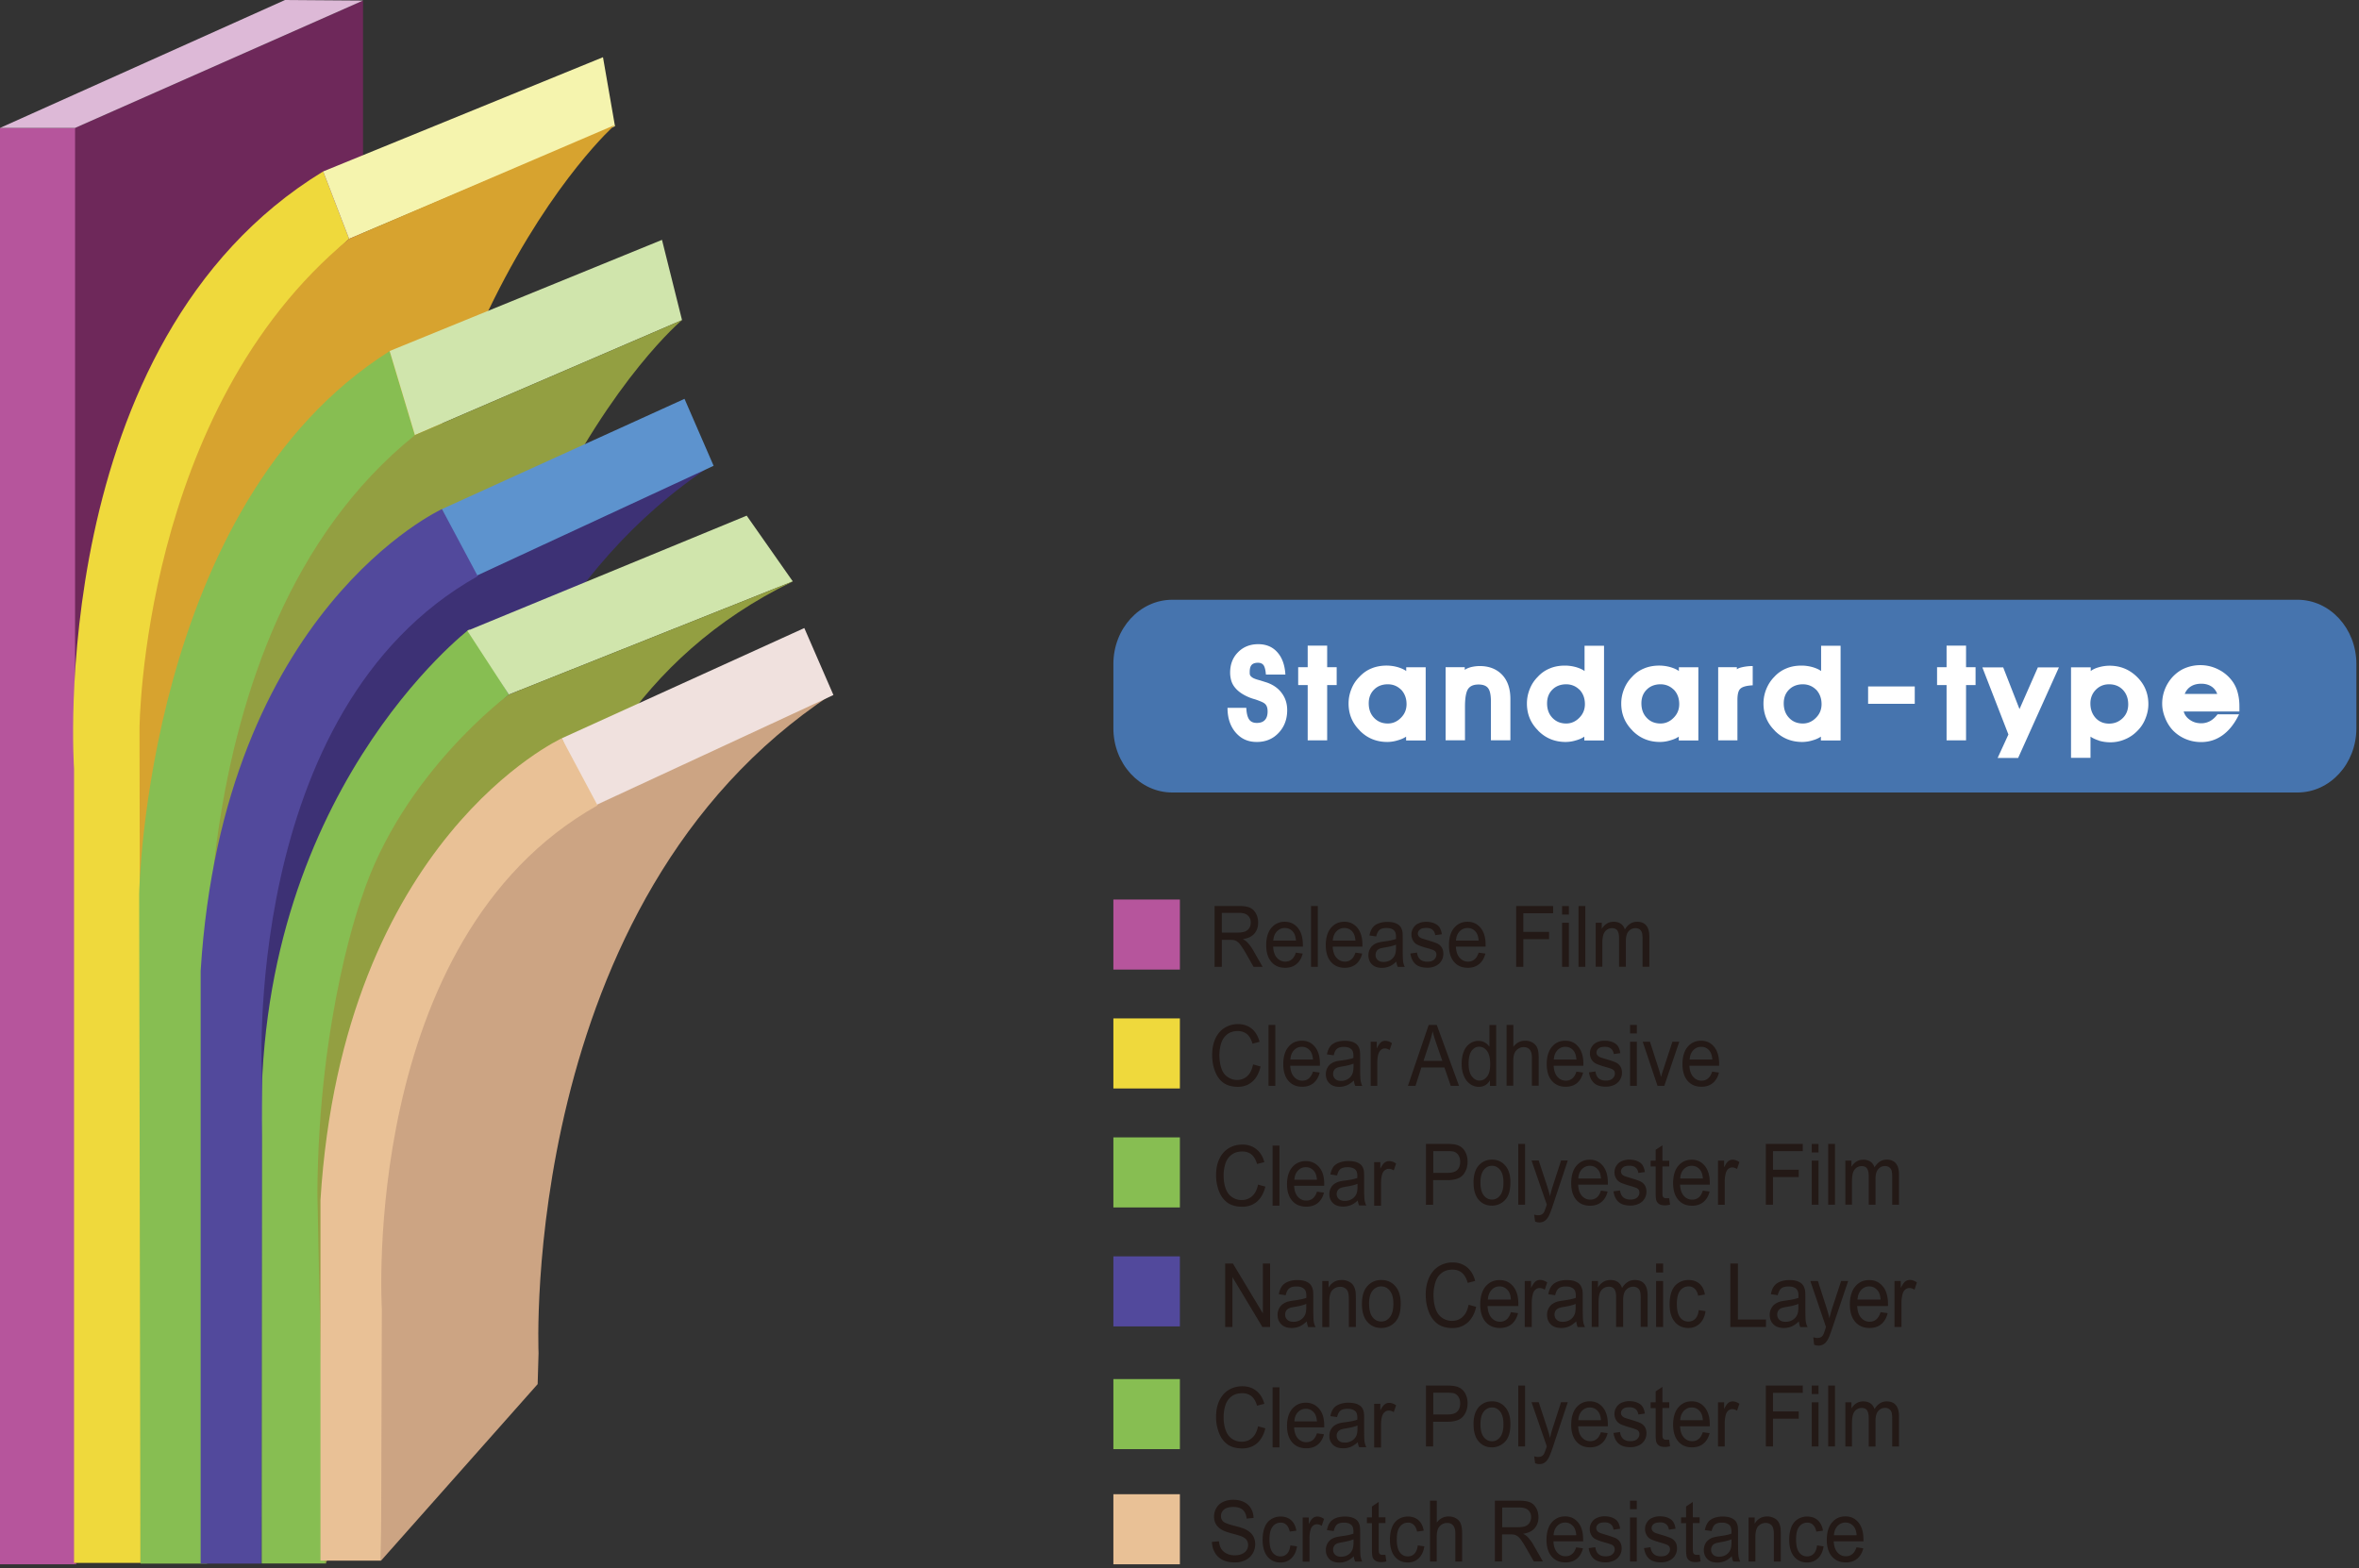 <svg xmlns="http://www.w3.org/2000/svg" width="573" height="381" fill="none"><rect width="100%" height="100%" fill="#333333" stroke="none"/><g clip-path="url(#a)"><path fill="#B6559C" d="M18.539 31.077H0v348.951h18.539z"></path><path fill="#6E285A" d="M88.182 324.204 18.236 380V31.077L88.182.137z"></path><path fill="#DDB9D7" d="M0 31.077h18.236L88.182.137 69.231 0z"></path><path fill="#EFD93C" d="M34.107 379.696H17.987V186.765S10.672 82.991 78.5 41.647L84.8 58.025s-47.64 39.94-50.665 126.51v195.134z"></path><path fill="#F5F4AE" d="M78.5 41.647 146.466 13.9l2.915 16.764-64.582 27.361z"></path><path fill="#D7A32F" d="m84.799 58.025 64.555-27.664S90.464 82.166 90.822 214.1v120.207l-56.578 45.391-.358-202.676s.44-77.376 50.913-118.996"></path><path fill="#87BE52" d="M50.252 379.863H34.134l-.33-162.625s1.513-94.525 60.842-131.933l6.133 20.424s-50.912 67.302-50.5 161.166v112.996z"></path><path fill="#D0E5AC" d="m94.646 85.277 66.15-27.004 4.868 19.489-64.885 27.939z"></path><path fill="#939F41" d="m100.779 105.701 64.885-27.94s-66.645 55.273-66.452 218.504v40.684l-48.795 42.913.578-119.932s-10.92-105.425 49.812-154.229z"></path><path fill="#3D3175" d="m63.455 379.862 37.847-35.371.22-63.943s-4.648-117.565 71.431-167.58l-57.293 26.783s-53.8 23.562-53.195 120.978l1.017 119.106z"></path><path fill="#5D93CE" d="m107.353 123.676 7.289 16.708 58.696-27.223-7.069-16.268z"></path><path fill="#87BE52" d="m123.609 168.736-9.627-15.855s-52.755 40.326-50.417 123.015v103.939h15.65v-98.764s3.08-76.689 44.394-112.335"></path><path fill="#D0E5AC" d="m113.514 153.239 67.856-27.967 11.194 15.966-68.955 27.498z"></path><path fill="#939F41" d="m192.564 141.237-68.955 27.499s-25.883 19.076-35.702 49.189c0 0-10.535 28.325-10.81 71.844l1.816 90.066 47.749-63.09.11-42.859s-10.095-95.929 65.792-132.621z"></path><path fill="#52499C" d="M48.74 379.863h14.715l.192-117.62s-5.473-89.791 52.398-122.272l-8.692-16.295s-53.14 24.333-58.614 112.197z"></path><path fill="#CCA483" d="m92.555 379.146 38.04-42.885.22-7.543s-4.868-110.022 71.211-160.037l-57.293 26.783s-53.8 23.562-53.196 120.978z"></path><path fill="#F0E1DE" d="m136.454 179.361 7.289 16.709 58.696-27.224-7.069-16.268z"></path><path fill="#E9C196" d="M77.84 379.147h14.715l.193-61.219s-5.474-89.79 52.397-122.271l-8.691-16.296s-53.14 24.334-58.614 112.197z"></path><path fill="#4674AE" d="M572.365 176.922c0 8.616-6.409 15.607-14.303 15.607h-273.32c-7.894 0-14.303-6.991-14.303-15.607v-15.608c0-8.615 6.409-15.607 14.303-15.607h273.32c7.894 0 14.303 6.992 14.303 15.607z"></path><path fill="#fff" d="M302.73 171.994c.055 1.322.303 2.258.715 2.836.385.523.991.798 1.816.798.88 0 1.512-.22 1.953-.688.467-.468.687-1.184.687-2.092s-.22-1.514-.687-1.9c-.331-.302-1.128-.633-2.338-1.046a11.5 11.5 0 0 1-2.531-.991c-.935-.495-1.678-1.073-2.228-1.706a4.9 4.9 0 0 1-1.018-1.762 7.1 7.1 0 0 1-.302-2.009c0-2.037.633-3.689 1.925-4.983 1.266-1.293 2.916-1.954 4.896-1.954 1.871 0 3.411.606 4.566 1.872 1.21 1.294 1.898 3.138 2.036 5.505h-4.731c-.083-1.073-.275-1.844-.578-2.285-.303-.385-.743-.578-1.348-.578-.687 0-1.21.166-1.54.523-.33.386-.468.936-.468 1.707 0 .303 0 .523.055.661.028.165.138.302.275.44.22.22.523.413.908.551q.372.165 1.32.412l1.651.523c1.54.551 2.75 1.404 3.603 2.588.88 1.184 1.293 2.56 1.293 4.101 0 2.202-.688 4.047-2.063 5.506-1.376 1.486-3.163 2.229-5.309 2.229-2.145 0-3.768-.743-5.088-2.229-1.348-1.542-2.036-3.551-2.036-6.056h4.539zM317.638 166.434h-2.31v-4.35h2.31v-5.23h4.731v5.23h2.31v4.35h-2.31v13.432h-4.731zM330.291 177.472c-1.816-1.789-2.723-3.992-2.723-6.551 0-1.212.22-2.368.687-3.524a8.5 8.5 0 0 1 1.926-2.945c.88-.936 1.842-1.624 2.943-2.065 1.127-.468 2.365-.688 3.685-.688.935 0 1.843.138 2.723.386.825.247 1.513.55 2.036.935v-.908h4.731v17.782h-4.759v-.936c-.522.358-1.183.661-1.98.881a8.6 8.6 0 0 1-2.558.413c-2.668 0-4.896-.908-6.711-2.753zm10.011-9.937c-.88-.854-1.925-1.294-3.218-1.294s-2.448.413-3.3 1.266c-.88.854-1.321 1.982-1.321 3.358q0 2.189 1.321 3.551c.88.909 1.98 1.349 3.328 1.349 1.21 0 2.283-.468 3.19-1.404.908-.908 1.348-2.009 1.348-3.303 0-1.431-.467-2.615-1.348-3.551zM351.139 179.867v-17.782h4.649v.66c.302-.247.798-.467 1.458-.66a9.4 9.4 0 0 1 2.173-.275c2.282 0 4.098.715 5.446 2.119 1.347 1.431 2.007 3.386 2.007 5.891v10.019h-4.73v-9.414c0-1.569-.22-2.642-.688-3.248-.44-.578-1.21-.881-2.311-.881-1.265 0-2.117.386-2.612 1.184-.441.771-.688 2.147-.688 4.156v8.203h-4.731zM373.611 177.472c-1.815-1.789-2.723-3.991-2.723-6.551 0-1.211.22-2.367.688-3.523a8.5 8.5 0 0 1 1.925-2.945 8 8 0 0 1 2.943-2.065c1.101-.468 2.338-.688 3.686-.688.935 0 1.843.138 2.723.385.825.248 1.513.551 2.035.936v-6.138h4.731v23.012h-4.786v-.936c-.522.358-1.155.661-1.952.881a8.6 8.6 0 0 1-2.558.413c-2.668 0-4.896-.909-6.712-2.753zm10.012-9.937c-.88-.853-1.953-1.293-3.218-1.293s-2.448.413-3.301 1.266c-.88.853-1.32 1.982-1.32 3.358q0 2.189 1.32 3.551c.881.908 1.981 1.349 3.329 1.349 1.21 0 2.283-.468 3.19-1.404.908-.908 1.348-2.009 1.348-3.303 0-1.432-.44-2.615-1.348-3.551zM396.523 177.472c-1.815-1.789-2.723-3.992-2.723-6.551 0-1.212.22-2.368.688-3.524a8.6 8.6 0 0 1 1.925-2.945 8 8 0 0 1 2.943-2.065c1.128-.468 2.366-.688 3.686-.688.935 0 1.843.138 2.723.386.825.247 1.513.55 2.035.935v-.908h4.731v17.782h-4.758v-.936c-.523.358-1.183.661-1.981.881a8.6 8.6 0 0 1-2.557.413c-2.669 0-4.896-.908-6.712-2.753zm10.012-9.937c-.88-.854-1.953-1.294-3.218-1.294s-2.448.413-3.301 1.266c-.88.854-1.32 1.982-1.32 3.358q0 2.189 1.32 3.551c.853.909 1.981 1.349 3.329 1.349 1.21 0 2.282-.468 3.19-1.404.908-.908 1.348-2.009 1.348-3.303 0-1.431-.44-2.615-1.348-3.551zM417.345 179.867v-17.782h4.538v.523c.248-.22.688-.386 1.32-.523a11.7 11.7 0 0 1 2.531-.275v4.679c-1.54.083-2.558.358-3.053.881-.44.44-.66 1.349-.66 2.67v9.827h-4.731zM431.07 177.472c-1.815-1.789-2.723-3.991-2.723-6.551 0-1.211.22-2.367.688-3.523.467-1.129 1.1-2.12 1.925-2.945a8 8 0 0 1 2.943-2.065c1.1-.468 2.338-.688 3.686-.688.935 0 1.843.138 2.723.385.825.248 1.513.551 2.035.936v-6.138h4.731v23.012h-4.786v-.936c-.523.358-1.155.661-1.953.881a8.6 8.6 0 0 1-2.558.413c-2.668 0-4.896-.909-6.711-2.753zm10.039-9.937c-.88-.853-1.952-1.293-3.218-1.293-1.265 0-2.448.413-3.3 1.266-.881.853-1.321 1.982-1.321 3.358q0 2.189 1.321 3.551c.852.908 1.98 1.349 3.328 1.349 1.21 0 2.283-.468 3.19-1.404.908-.908 1.348-2.009 1.348-3.303 0-1.432-.467-2.615-1.348-3.551zM465.094 170.976h-11.332v-4.211h11.332zM472.823 166.434h-2.311v-4.35h2.311v-5.23h4.731v5.23h2.31v4.35h-2.31v13.432h-4.731zM486.576 162.14l3.96 10.129 4.456-10.129h5.116l-9.902 21.993h-4.978l2.613-5.698-6.326-16.295h5.088zM509.79 179.895c-.798-.248-1.485-.578-2.008-.936v5.147h-4.731v-21.993h4.786v.908c.495-.385 1.128-.688 1.926-.908a9.6 9.6 0 0 1 2.64-.385q3.92 0 6.684 2.725c1.843 1.816 2.75 4.018 2.75 6.633 0 1.184-.247 2.34-.715 3.496a8.55 8.55 0 0 1-1.925 2.946c-.88.908-1.87 1.596-2.998 2.064a8.9 8.9 0 0 1-3.631.743c-.935 0-1.87-.137-2.778-.413zm-.743-5.45c.853.908 1.953 1.348 3.246 1.348q1.94 0 3.301-1.321c.907-.881 1.347-2.009 1.347-3.358 0-1.486-.467-2.67-1.347-3.578-.88-.881-1.981-1.294-3.301-1.294q-1.898 0-3.218 1.321c-.88.908-1.32 2.01-1.32 3.331 0 1.431.44 2.615 1.292 3.551M530.419 172.848c.248.853.743 1.514 1.513 2.037.77.551 1.678.826 2.75.826.798 0 1.513-.193 2.173-.551.633-.358 1.238-.908 1.788-1.624h5.226c-1.073 2.23-2.393 3.909-3.988 5.065-1.568 1.129-3.301 1.679-5.226 1.679a9.7 9.7 0 0 1-3.768-.743 9.3 9.3 0 0 1-3.026-2.037c-.825-.853-1.485-1.899-1.953-3.083-.467-1.156-.715-2.312-.715-3.468 0-1.211.22-2.367.66-3.496a9.6 9.6 0 0 1 1.87-3c.881-.936 1.898-1.68 3.054-2.147a9.8 9.8 0 0 1 3.685-.716c1.541 0 3.053.358 4.484 1.101a9.3 9.3 0 0 1 3.465 3.055 8.2 8.2 0 0 1 1.156 2.643c.247.936.385 2.009.385 3.193v1.266h-13.561zm1.733-6.083q-.99.619-1.485 1.817h7.894c-.303-.826-.798-1.432-1.458-1.845s-1.458-.633-2.393-.633q-1.527 0-2.558.661"></path><path fill="#B6559C" d="M270.439 218.529h16.155v17.02h-16.155z"></path><path fill="#EFD93C" d="M270.439 247.413h16.155v17.02h-16.155z"></path><path fill="#87BE52" d="M270.439 276.317h16.155v17.02h-16.155z"></path><path fill="#52499C" d="M270.439 305.221h16.155v17.019h-16.155z"></path><path fill="#231916" d="M295.021 234.886v-14.783h5.871c1.174 0 2.083.132 2.689.398.606.265 1.099.739 1.478 1.402a4.7 4.7 0 0 1 .549 2.237c0 1.042-.303 1.933-.909 2.653s-1.553 1.175-2.822 1.365c.473.246.833.492 1.06.739a9.8 9.8 0 0 1 1.459 1.971l2.291 4.018h-2.197l-1.742-3.071a26 26 0 0 0-1.269-2.027c-.322-.474-.625-.797-.89-.986a2.6 2.6 0 0 0-.795-.398 5.6 5.6 0 0 0-.985-.076h-2.027v6.558zm1.761-8.321h3.769c.796 0 1.44-.094 1.875-.265a2.15 2.15 0 0 0 1.042-.872q.34-.597.341-1.307c0-.683-.228-1.251-.682-1.687s-1.174-.664-2.159-.664h-4.186v4.814zM314.774 231.436l1.648.227c-.265 1.1-.777 1.934-1.496 2.54-.72.607-1.648.91-2.765.91-1.421 0-2.538-.474-3.353-1.441-.833-.966-1.25-2.312-1.25-4.055 0-1.744.417-3.203 1.25-4.189.834-.986 1.932-1.497 3.258-1.497s2.348.492 3.163 1.459c.814.986 1.231 2.35 1.231 4.113v.474h-7.216c.057 1.175.36 2.084.909 2.691.549.625 1.231.948 2.045.948.606 0 1.118-.171 1.553-.531.436-.341.777-.91 1.023-1.668zm-5.492-2.919h5.511c-.076-.909-.284-1.573-.625-2.028-.53-.701-1.231-1.042-2.083-1.042-.758 0-1.402.284-1.932.834-.53.568-.814 1.308-.871 2.255zM318.448 234.886v-14.783h1.648v14.783zM329.224 231.436l1.648.227c-.265 1.1-.758 1.934-1.477 2.54s-1.648.91-2.765.91c-1.421 0-2.519-.474-3.353-1.441-.833-.966-1.25-2.312-1.25-4.055 0-1.744.417-3.203 1.25-4.189.834-.986 1.932-1.497 3.258-1.497s2.348.492 3.163 1.459c.814.986 1.231 2.35 1.231 4.113v.474h-7.216c.057 1.175.36 2.084.909 2.691.549.625 1.231.948 2.045.948.606 0 1.118-.171 1.553-.531.436-.341.777-.91 1.023-1.668zm-5.492-2.919h5.511c-.076-.909-.284-1.573-.625-2.028-.53-.701-1.231-1.042-2.083-1.042-.758 0-1.402.284-1.932.834-.53.568-.814 1.308-.871 2.255zM339.224 233.559c-.587.569-1.175.986-1.743 1.213a4.8 4.8 0 0 1-1.799.36q-1.59 0-2.443-.853c-.568-.568-.852-1.308-.852-2.198 0-.512.113-1.005.322-1.441.208-.436.492-.777.833-1.042a3.6 3.6 0 0 1 1.174-.588c.322-.095.815-.189 1.459-.284 1.325-.171 2.291-.379 2.916-.626v-.473c0-.739-.151-1.27-.473-1.573-.417-.417-1.023-.607-1.837-.607-.758 0-1.326.152-1.686.455s-.625.834-.814 1.592l-1.648-.227c.152-.759.379-1.365.72-1.839s.814-.834 1.439-1.08 1.364-.379 2.197-.379 1.496.113 2.007.322q.768.313 1.137.796c.227.322.416.739.511 1.232.057.303.076.872.076 1.668v2.426c0 1.687.038 2.767.095 3.203.075.455.208.872.397 1.289h-1.685c-.19-.379-.303-.815-.36-1.327zm-.133-4.075q-.88.398-2.67.682c-.682.114-1.155.228-1.421.36a1.5 1.5 0 0 0-.644.588c-.151.265-.227.55-.227.872 0 .493.152.891.493 1.213.322.322.795.493 1.439.493s1.193-.152 1.685-.455c.493-.303.853-.72 1.08-1.27.17-.417.265-1.024.265-1.82zM342.595 231.644l1.591-.227c.094.72.34 1.27.757 1.649s1.004.568 1.742.568c.739 0 1.307-.17 1.667-.512s.549-.739.549-1.194c0-.417-.151-.739-.473-.966-.227-.152-.796-.36-1.686-.607-1.212-.322-2.026-.625-2.5-.872a2.36 2.36 0 0 1-1.041-1.023 2.86 2.86 0 0 1-.36-1.44c0-.474.095-.91.303-1.327.208-.398.473-.739.795-1.005.266-.208.606-.379 1.042-.53s.909-.209 1.42-.209c.758 0 1.421.114 1.989.36.568.247 1.004.569 1.269.986s.454.966.568 1.668l-1.61.227c-.076-.549-.284-.985-.644-1.289-.341-.303-.852-.473-1.477-.473-.757 0-1.307.132-1.61.417-.322.265-.492.587-.492.966 0 .228.076.455.208.626.133.189.341.36.625.473.152.076.644.228 1.458.474 1.156.341 1.97.626 2.425.834a2.5 2.5 0 0 1 1.079.948c.265.417.398.928.398 1.554 0 .625-.152 1.175-.474 1.706s-.776.947-1.382 1.232c-.606.303-1.269.436-2.027.436-1.25 0-2.215-.285-2.878-.872-.663-.588-1.08-1.46-1.25-2.597zM359.147 231.436l1.648.227c-.265 1.1-.777 1.934-1.496 2.54-.72.607-1.648.91-2.765.91-1.421 0-2.538-.474-3.353-1.441-.833-.966-1.231-2.312-1.231-4.055 0-1.744.417-3.203 1.25-4.189.834-.986 1.932-1.497 3.258-1.497s2.348.492 3.163 1.459c.814.986 1.231 2.35 1.231 4.113v.474h-7.216c.057 1.175.36 2.084.909 2.691.549.625 1.231.948 2.045.948.606 0 1.118-.171 1.553-.531.436-.341.777-.91 1.023-1.668zm-5.492-2.919h5.511c-.076-.909-.284-1.573-.625-2.028-.53-.701-1.231-1.042-2.083-1.042-.758 0-1.402.284-1.932.834-.53.568-.814 1.308-.871 2.255zM368.275 234.886v-14.783h8.977v1.762h-7.234v4.53h6.249v1.763h-6.249v6.728h-1.762zM379.43 222.187v-2.066h1.648v2.066zm0 12.698v-10.708h1.648v10.708zM383.426 234.886v-14.783h1.648v14.783zM387.593 234.885v-10.708h1.477v1.497c.303-.53.701-.947 1.193-1.27.492-.322 1.061-.473 1.704-.473.701 0 1.288.17 1.743.492.454.323.776.778.966 1.384.757-1.251 1.761-1.876 2.973-1.876.947 0 1.686.284 2.197.871.511.588.776 1.498.776 2.711v7.354h-1.647v-6.748c0-.72-.057-1.251-.152-1.573a1.67 1.67 0 0 0-.568-.777c-.265-.189-.606-.284-.985-.284-.682 0-1.231.246-1.685.758-.436.493-.663 1.289-.663 2.407v6.217h-1.648v-6.956c0-.796-.132-1.422-.397-1.82-.266-.398-.701-.606-1.307-.606-.455 0-.89.132-1.269.398-.379.265-.663.663-.833 1.175-.171.512-.266 1.27-.266 2.236v5.554h-1.647zM304.396 258.596l1.799.492c-.379 1.611-1.042 2.824-1.989 3.677-.966.834-2.14 1.27-3.522 1.27-1.383 0-2.595-.322-3.504-.967-.89-.644-1.572-1.573-2.045-2.805-.474-1.232-.701-2.539-.701-3.961 0-1.535.265-2.881.795-4.018.531-1.137 1.288-2.009 2.254-2.596a6.15 6.15 0 0 1 3.22-.891c1.325 0 2.443.379 3.352 1.118.909.758 1.534 1.82 1.894 3.184l-1.724.455c-.303-1.08-.757-1.857-1.344-2.331s-1.326-.739-2.235-.739c-1.023 0-1.875.265-2.576.815-.682.549-1.174 1.27-1.458 2.179a9.5 9.5 0 0 0-.417 2.824c0 1.251.171 2.35.493 3.279s.833 1.63 1.534 2.085 1.439.701 2.253.701c.985 0 1.819-.322 2.5-.947.682-.626 1.137-1.555 1.383-2.805zM308.127 263.788v-14.783h1.647v14.783zM318.903 260.339l1.647.228c-.265 1.099-.776 1.933-1.477 2.539-.72.607-1.648.91-2.765.91-1.401 0-2.519-.474-3.352-1.44-.833-.967-1.25-2.312-1.25-4.056s.417-3.203 1.25-4.189c.833-1.004 1.913-1.497 3.257-1.497s2.349.474 3.163 1.459c.814.967 1.231 2.351 1.231 4.113v.493h-7.216c.057 1.175.36 2.066.91 2.691.549.626 1.231.948 2.045.948.606 0 1.117-.171 1.553-.531.416-.36.776-.91 1.023-1.668zm-5.493-2.937h5.512q-.115-1.365-.625-2.047c-.531-.702-1.231-1.043-2.065-1.043-.776 0-1.42.285-1.931.834-.531.569-.815 1.308-.872 2.256zM328.883 262.462c-.587.568-1.174.966-1.742 1.213a4.8 4.8 0 0 1-1.799.36c-1.061 0-1.875-.285-2.443-.872-.569-.569-.853-1.308-.853-2.199 0-.53.114-1.004.322-1.44s.493-.777.834-1.042a3.6 3.6 0 0 1 1.174-.588c.322-.095.795-.19 1.458-.265 1.326-.171 2.292-.379 2.917-.626v-.474c0-.739-.152-1.269-.455-1.573-.417-.417-1.023-.625-1.837-.625-.776 0-1.326.151-1.704.455q-.54.455-.796 1.592l-1.647-.228c.151-.758.397-1.364.719-1.838.341-.474.815-.815 1.44-1.08.624-.247 1.363-.379 2.177-.379s1.497.113 2.008.322c.511.208.89.474 1.136.815.246.322.417.739.512 1.232.056.303.075.871.075 1.668v2.425c0 1.687.038 2.768.114 3.204.076.454.208.871.398 1.288h-1.686c-.189-.379-.303-.834-.36-1.326zm-.113-4.075q-.882.398-2.671.682c-.663.114-1.155.228-1.42.36a1.5 1.5 0 0 0-.644.588 1.7 1.7 0 0 0-.227.872c0 .492.17.89.492 1.213.322.322.814.492 1.439.492s1.194-.151 1.686-.473a2.64 2.64 0 0 0 1.079-1.27c.171-.417.266-1.024.266-1.82v-.663zM332.936 263.788V253.08h1.477v1.63c.379-.758.72-1.251 1.023-1.497s.663-.36 1.023-.36q.823 0 1.647.568l-.568 1.668c-.398-.246-.776-.379-1.174-.379-.341 0-.663.114-.947.36s-.473.569-.606.986c-.189.644-.265 1.345-.265 2.122v5.61h-1.648zM341.989 263.788l5.037-14.783h1.97l5.397 14.783h-2.007l-1.534-4.454h-5.606l-1.42 4.454h-1.856zm3.787-6.065h4.565l-1.421-4.094c-.416-1.25-.738-2.274-.947-3.089a21 21 0 0 1-.757 2.824zM361.912 263.789v-1.346c-.625 1.061-1.515 1.592-2.708 1.592a3.53 3.53 0 0 1-2.14-.701c-.644-.474-1.137-1.118-1.496-1.971-.36-.834-.531-1.801-.531-2.9s.152-2.047.474-2.9c.322-.872.814-1.535 1.458-1.99a3.55 3.55 0 0 1 2.159-.701c.587 0 1.099.133 1.553.398.455.265.833.625 1.098 1.042v-5.288h1.648v14.784h-1.515zm-5.189-5.364c0 1.365.265 2.407.795 3.07.531.683 1.137 1.024 1.856 1.024s1.326-.322 1.837-.986c.512-.644.758-1.649.758-2.975 0-1.479-.265-2.54-.777-3.241-.511-.683-1.136-1.024-1.893-1.024s-1.345.323-1.838.986q-.738.995-.738 3.127zM365.946 263.788v-14.783h1.648v5.307c.757-.986 1.704-1.479 2.859-1.479.701 0 1.326.152 1.837.474.531.322.89.739 1.118 1.289q.34.825.341 2.388v6.785h-1.648v-6.785c0-.91-.17-1.573-.53-1.99s-.853-.606-1.478-.606c-.473 0-.927.132-1.344.416q-.625.427-.909 1.138c-.19.473-.265 1.137-.265 1.971v5.856h-1.648zM382.896 260.339l1.648.228c-.266 1.099-.777 1.933-1.478 2.539-.719.607-1.647.91-2.765.91-1.401 0-2.518-.474-3.352-1.44-.833-.967-1.25-2.312-1.25-4.056s.417-3.203 1.25-4.189c.834-1.004 1.913-1.497 3.258-1.497s2.348.474 3.162 1.459c.815.967 1.231 2.351 1.231 4.113v.493h-7.215c.057 1.175.36 2.066.909 2.691.549.626 1.231.948 2.045.948.606 0 1.118-.171 1.553-.531.436-.36.777-.91 1.023-1.668zm-5.492-2.937h5.511q-.114-1.365-.625-2.047c-.53-.702-1.231-1.043-2.064-1.043-.777 0-1.421.285-1.932.834-.53.569-.814 1.308-.871 2.256zM385.926 260.529l1.61-.228c.095.721.341 1.27.757 1.649.417.379 1.004.569 1.743.569.738 0 1.307-.171 1.666-.512.36-.341.55-.739.55-1.194 0-.417-.152-.739-.474-.966-.227-.152-.795-.361-1.685-.607-1.194-.341-2.046-.625-2.5-.872a2.57 2.57 0 0 1-1.042-1.023 3.1 3.1 0 0 1-.36-1.441c0-.473.095-.928.303-1.326.19-.398.474-.74.796-1.005.246-.208.606-.379 1.041-.531.436-.151.909-.208 1.421-.208.757 0 1.42.114 1.988.36s1.004.569 1.269.986.455.966.568 1.667l-1.591.228c-.075-.55-.284-.986-.643-1.289s-.853-.474-1.478-.474c-.757 0-1.287.133-1.609.417-.322.285-.474.607-.474.967 0 .227.057.455.208.625.133.19.341.36.625.493.152.076.644.228 1.459.474 1.155.341 1.969.625 2.424.834a2.6 2.6 0 0 1 1.079.948c.265.416.398.928.398 1.554a3.2 3.2 0 0 1-.492 1.705 3.13 3.13 0 0 1-1.383 1.232c-.587.285-1.269.436-2.026.436-1.25 0-2.216-.284-2.86-.872-.663-.587-1.08-1.459-1.25-2.596zM395.945 251.071v-2.066h1.647v2.066zm0 12.717V253.08h1.647v10.708zM402.611 263.789l-3.598-10.709h1.761l2.064 6.406c.227.701.436 1.403.625 2.161.152-.569.36-1.251.625-2.028l2.14-6.539h1.667l-3.636 10.709h-1.648M415.887 260.339l1.648.228c-.266 1.099-.758 1.933-1.497 2.539-.719.607-1.647.91-2.765.91-1.401 0-2.518-.474-3.352-1.44-.833-.967-1.25-2.312-1.25-4.056s.417-3.203 1.25-4.189c.834-1.004 1.932-1.497 3.258-1.497 1.325 0 2.348.474 3.162 1.459.815.967 1.231 2.351 1.231 4.113v.493h-7.215c.057 1.175.36 2.066.909 2.691.549.626 1.231.948 2.045.948.606 0 1.118-.171 1.553-.531.436-.36.777-.91 1.023-1.668m-5.473-2.937h5.511q-.114-1.365-.625-2.047c-.531-.702-1.231-1.043-2.083-1.043-.758 0-1.402.285-1.932.834-.53.569-.815 1.308-.871 2.256M346.364 292.673V277.89h4.999c.89 0 1.553.057 2.027.151.644.114 1.193.36 1.628.702.436.341.796.815 1.061 1.44.265.606.398 1.289.398 2.009 0 1.27-.36 2.331-1.08 3.203-.719.872-2.007 1.308-3.882 1.308h-3.409v5.989h-1.761zm1.742-7.733h3.428c1.136 0 1.95-.227 2.424-.701.473-.474.72-1.137.72-1.99 0-.607-.133-1.156-.417-1.592s-.644-.72-1.099-.872c-.303-.095-.833-.133-1.628-.133h-3.39v5.269zM357.916 287.309c0-1.971.492-3.45 1.477-4.397.834-.796 1.818-1.194 3.011-1.194 1.307 0 2.387.474 3.22 1.44.833.967 1.25 2.294 1.25 3.999 0 1.384-.189 2.464-.549 3.241a4.13 4.13 0 0 1-1.61 1.839 4.3 4.3 0 0 1-2.311.663c-1.344 0-2.424-.474-3.238-1.44-.833-.948-1.231-2.351-1.231-4.151zm1.686 0c0 1.365.265 2.407.795 3.089.53.683 1.193 1.024 2.007 1.024s1.459-.341 1.989-1.024c.53-.682.795-1.724.795-3.146q0-1.99-.795-3.013-.795-1.024-1.989-1.024c-.795 0-1.477.341-2.007 1.024q-.795 1.023-.795 3.07M368.787 292.673V277.89h1.647v14.783zM372.878 296.786l-.228-1.706c.36.114.682.152.947.152.379 0 .682-.076.909-.209a1.43 1.43 0 0 0 .549-.568c.095-.19.266-.626.512-1.346.038-.095.094-.246.151-.455l-3.712-10.727h1.743l2.045 6.197c.265.796.492 1.611.701 2.483.189-.815.397-1.63.663-2.426l2.026-6.254h1.629l-3.617 10.898c-.398 1.175-.701 1.971-.928 2.426-.285.606-.625 1.023-1.004 1.307s-.834.417-1.364.417c-.322 0-.663-.075-1.06-.227zM388.843 289.243l1.647.227c-.265 1.099-.757 1.933-1.496 2.54-.72.606-1.648.91-2.765.91-1.42 0-2.538-.474-3.352-1.441-.833-.966-1.231-2.312-1.231-4.056 0-1.743.417-3.203 1.25-4.188.833-.986 1.932-1.498 3.257-1.498s2.349.493 3.163 1.46c.814.985 1.231 2.35 1.231 4.112v.493h-7.215c.056 1.175.359 2.085.909 2.711.549.625 1.231.928 2.045.928.606 0 1.117-.17 1.553-.512s.776-.909 1.023-1.667zm-5.474-2.938h5.511c-.075-.91-.284-1.592-.624-2.028-.531-.701-1.231-1.061-2.084-1.061-.757 0-1.401.284-1.931.834-.531.568-.815 1.307-.872 2.255M391.892 289.432l1.61-.228c.094.72.34 1.27.757 1.649s1.004.569 1.742.569c.739 0 1.307-.171 1.667-.512s.549-.739.549-1.194c0-.417-.151-.739-.473-.967-.228-.17-.796-.36-1.686-.625-1.212-.341-2.045-.626-2.5-.872-.454-.246-.814-.587-1.041-1.023a2.8 2.8 0 0 1-.36-1.422c0-.474.095-.91.303-1.327a3.2 3.2 0 0 1 .795-1.004c.265-.209.606-.379 1.042-.531a4.3 4.3 0 0 1 1.42-.227c.758 0 1.421.113 1.989.36.568.246 1.004.568 1.269.985s.454.967.568 1.668l-1.591.228c-.076-.55-.284-.986-.644-1.289s-.852-.474-1.477-.474c-.758 0-1.307.133-1.61.417-.322.265-.492.607-.492.967 0 .246.076.455.208.644.133.19.341.36.625.474.171.076.644.227 1.458.474 1.156.341 1.97.625 2.424.834.455.227.815.53 1.08.947s.398.929.398 1.554c0 .626-.152 1.176-.474 1.706a3.13 3.13 0 0 1-1.382 1.232 4.7 4.7 0 0 1-2.027.436c-1.25 0-2.216-.284-2.878-.872-.663-.587-1.08-1.459-1.25-2.596zM405.433 291.043l.227 1.611a5.2 5.2 0 0 1-1.231.171c-.606 0-1.061-.095-1.401-.303a1.77 1.77 0 0 1-.682-.815c-.133-.342-.19-1.062-.19-2.142v-6.179h-1.212v-1.402h1.212v-2.654l1.648-1.08v3.734h1.648v1.402h-1.648v6.236c0 .512.019.853.076.985a.75.75 0 0 0 .284.36c.132.095.322.133.549.133h.72zM413.614 289.243l1.648.227c-.265 1.099-.777 1.933-1.496 2.54-.72.606-1.648.91-2.765.91-1.402 0-2.538-.474-3.352-1.441-.834-.966-1.25-2.312-1.25-4.056 0-1.743.416-3.203 1.25-4.188.833-.986 1.912-1.498 3.257-1.498s2.348.493 3.163 1.46c.814.985 1.231 2.35 1.231 4.112v.493h-7.216c.057 1.175.36 2.085.909 2.711s1.231.928 2.046.928c.606 0 1.117-.17 1.553-.512s.776-.909 1.022-1.667zm-5.492-2.938h5.511c-.076-.91-.284-1.592-.625-2.028-.53-.701-1.231-1.061-2.083-1.061-.758 0-1.401.284-1.932.834-.53.568-.814 1.307-.871 2.255M417.307 292.673v-10.708h1.477v1.63c.379-.758.72-1.27 1.023-1.498a1.66 1.66 0 0 1 1.042-.36c.549 0 1.098.19 1.647.588l-.568 1.668c-.397-.247-.795-.379-1.174-.379-.341 0-.663.113-.947.36-.284.246-.473.568-.606.985a8.3 8.3 0 0 0-.265 2.123v5.61h-1.648zM428.917 292.673V277.89h8.976v1.762h-7.234v4.53h6.25v1.763h-6.25v6.728h-1.761zM441.719 279.974v-2.066h-1.648v2.066zm0 12.699v-10.709h-1.648v10.709zM444.067 292.673V277.89h1.648v14.783zM448.234 292.673v-10.709h1.477v1.497c.303-.511.701-.947 1.193-1.25.493-.323 1.061-.474 1.705-.474.7 0 1.288.17 1.742.493q.683.483.966 1.364c.757-1.251 1.761-1.876 2.973-1.876.947 0 1.686.303 2.197.891.511.587.777 1.497.777 2.71v7.354h-1.648v-6.748c0-.72-.057-1.251-.152-1.573a1.6 1.6 0 0 0-.587-.777 1.68 1.68 0 0 0-.966-.303c-.681 0-1.249.246-1.685.758-.455.512-.663 1.308-.663 2.407v6.236h-1.648v-6.956q0-1.194-.397-1.82c-.265-.398-.701-.606-1.307-.606-.455 0-.89.133-1.269.398s-.663.663-.833 1.175c-.171.512-.265 1.27-.265 2.236v5.554h-1.648z"></path><path fill="#E9C196" d="M270.439 363.008h16.155v17.02h-16.155z"></path><path fill="#231916" d="m294.396 374.588 1.686-.151c.075.739.265 1.345.549 1.819s.72.853 1.307 1.156 1.269.436 2.007.436c.663 0 1.25-.114 1.742-.341.512-.228.872-.531 1.118-.91s.36-.815.36-1.251-.114-.853-.341-1.194-.625-.625-1.174-.872c-.36-.151-1.137-.398-2.349-.72s-2.045-.625-2.538-.929q-.937-.54-1.42-1.364a3.7 3.7 0 0 1-.454-1.839c0-.739.189-1.44.568-2.084q.568-.968 1.647-1.479a5.9 5.9 0 0 1 2.424-.511c.985 0 1.838.17 2.595.53.739.36 1.326.872 1.723 1.554.398.683.625 1.46.644 2.332l-1.685.151q-.143-1.393-.909-2.104c-.53-.473-1.288-.72-2.292-.72s-1.818.209-2.31.645c-.474.436-.72.947-.72 1.554q0 .795.511 1.307c.341.342 1.212.683 2.633 1.043 1.42.36 2.386.663 2.916.948.758.398 1.326.89 1.705 1.497.379.606.549 1.308.549 2.085s-.208 1.516-.606 2.217a4.1 4.1 0 0 1-1.742 1.611c-.758.379-1.61.569-2.538.569-1.193 0-2.197-.19-2.992-.588a4.36 4.36 0 0 1-1.894-1.762c-.474-.777-.701-1.668-.739-2.654zM313.429 375.44l1.61.228c-.17 1.232-.625 2.179-1.344 2.881-.72.701-1.61 1.042-2.652 1.042-1.307 0-2.367-.474-3.163-1.421-.795-.967-1.193-2.332-1.193-4.113 0-1.156.171-2.18.512-3.033.34-.872.871-1.516 1.571-1.952a4.23 4.23 0 0 1 2.292-.644c1.042 0 1.894.303 2.557.891.663.587 1.079 1.44 1.269 2.539l-1.61.228c-.152-.721-.417-1.27-.796-1.63a1.96 1.96 0 0 0-1.382-.55c-.814 0-1.477.322-1.989.986-.511.663-.757 1.686-.757 3.108 0 1.421.246 2.483.738 3.127.493.664 1.137.986 1.913.986.644 0 1.174-.209 1.61-.645.417-.436.701-1.099.814-2.009zM316.422 379.364v-10.709h1.477v1.63c.379-.758.719-1.27 1.023-1.497a1.65 1.65 0 0 1 1.041-.36c.549 0 1.099.189 1.648.587l-.568 1.668c-.398-.246-.777-.379-1.175-.379-.34 0-.662.114-.946.36-.285.228-.474.569-.588.986-.189.644-.265 1.345-.265 2.122v5.611h-1.647zM328.883 378.037c-.587.568-1.174.985-1.742 1.213a4.8 4.8 0 0 1-1.799.36q-1.591 0-2.443-.853c-.569-.587-.853-1.308-.853-2.198 0-.531.114-1.005.322-1.441s.493-.777.834-1.042a3.3 3.3 0 0 1 1.174-.588c.322-.095.814-.189 1.458-.284 1.326-.171 2.292-.379 2.917-.626v-.473c0-.74-.152-1.27-.455-1.573-.417-.417-1.023-.626-1.837-.626-.776 0-1.326.152-1.685.455-.36.303-.625.834-.815 1.592l-1.647-.227c.151-.759.378-1.365.719-1.839s.815-.815 1.44-1.08c.624-.247 1.363-.379 2.177-.379s1.478.113 2.008.322c.511.208.89.493 1.136.796.246.322.417.739.512 1.232.056.303.075.872.075 1.668v2.426c0 1.687.038 2.767.095 3.203.076.436.208.872.398 1.289h-1.686c-.189-.379-.303-.815-.36-1.327zm-.113-4.075c-.588.265-1.478.493-2.671.701-.663.114-1.155.228-1.42.36a1.5 1.5 0 0 0-.644.588c-.152.265-.227.55-.227.872 0 .493.17.891.492 1.213s.795.493 1.439.493 1.194-.152 1.686-.455a2.64 2.64 0 0 0 1.079-1.27c.171-.417.266-1.024.266-1.839zM336.515 377.735l.228 1.592c-.455.114-.871.17-1.231.17-.606 0-1.061-.113-1.402-.322a1.68 1.68 0 0 1-.682-.815c-.132-.341-.189-1.061-.189-2.141v-6.179h-1.212v-1.403h1.212v-2.653l1.648-1.099v3.733h1.647v1.403h-1.647v6.236c0 .511.038.852.075.985a.76.76 0 0 0 .285.36c.132.095.321.133.549.133zM344.356 375.44l1.61.228c-.171 1.232-.625 2.179-1.345 2.881-.72.701-1.61 1.042-2.651 1.042-1.307 0-2.368-.474-3.163-1.421-.795-.967-1.193-2.332-1.193-4.113 0-1.156.17-2.18.511-3.033.341-.872.871-1.516 1.572-1.952a4.23 4.23 0 0 1 2.292-.644c1.041 0 1.894.303 2.556.891.663.587 1.099 1.44 1.269 2.539l-1.61.228c-.151-.721-.416-1.27-.795-1.63a1.93 1.93 0 0 0-1.382-.55c-.815 0-1.478.322-1.989.986s-.758 1.686-.758 3.108c0 1.421.247 2.483.739 3.127.492.664 1.136.986 1.932.986.644 0 1.174-.209 1.61-.645.416-.436.7-1.099.814-2.009zM347.348 379.364v-14.783h1.648v5.307c.757-.986 1.704-1.478 2.86-1.478.7 0 1.325.151 1.837.473.53.323.909.74 1.117 1.289.227.55.341 1.346.341 2.407v6.785h-1.648v-6.785c0-.91-.17-1.554-.53-1.971q-.511-.625-1.477-.625a2.34 2.34 0 0 0-1.345.417 2.45 2.45 0 0 0-.909 1.137c-.189.474-.265 1.137-.265 1.971v5.856h-1.648zM363.105 379.364v-14.783h5.871c1.174 0 2.083.133 2.689.398.625.265 1.099.739 1.478 1.403.378.663.549 1.421.549 2.217 0 1.043-.303 1.933-.909 2.653-.606.721-1.553 1.176-2.822 1.365.473.246.833.493 1.06.739a9.9 9.9 0 0 1 1.459 1.971l2.291 4.018h-2.197l-1.761-3.07c-.511-.891-.928-1.573-1.269-2.047-.322-.474-.625-.796-.89-.985a2.6 2.6 0 0 0-.795-.398c-.209-.057-.531-.076-.985-.076h-2.027v6.576h-1.761zm1.761-8.339h3.769c.796 0 1.439-.095 1.894-.265.455-.19.795-.474 1.023-.872s.36-.834.36-1.308c0-.682-.228-1.251-.682-1.687s-1.174-.663-2.159-.663h-4.186v4.814zM382.858 375.915l1.648.227c-.285 1.1-.777 1.934-1.497 2.54-.719.607-1.647.891-2.765.891-1.42 0-2.518-.474-3.352-1.441-.833-.966-1.25-2.312-1.25-4.055 0-1.744.417-3.204 1.25-4.189.834-.986 1.932-1.497 3.258-1.497 1.325 0 2.348.492 3.162 1.459s1.231 2.35 1.231 4.113v.493h-7.215c.057 1.175.36 2.084.909 2.691.549.625 1.231.929 2.045.929.606 0 1.118-.171 1.553-.531.436-.341.777-.891 1.023-1.668zm-5.492-2.938h5.511c-.076-.91-.284-1.573-.625-2.028-.53-.701-1.231-1.061-2.083-1.061-.758 0-1.402.284-1.932.834-.53.568-.814 1.308-.871 2.255M385.907 376.105l1.591-.228c.095.721.341 1.27.757 1.649.417.379 1.004.569 1.743.569.738 0 1.306-.171 1.666-.512s.55-.739.55-1.194c0-.417-.171-.739-.474-.966-.227-.171-.795-.361-1.685-.626-1.213-.341-2.046-.625-2.5-.872a2.36 2.36 0 0 1-1.042-1.023 2.86 2.86 0 0 1-.36-1.441c0-.473.095-.909.303-1.326.209-.398.474-.739.796-1.005.265-.208.606-.379 1.041-.53a4.3 4.3 0 0 1 1.421-.228c.757 0 1.42.114 1.988.36.568.247 1.004.569 1.269.986.284.417.455.966.568 1.668l-1.61.227c-.075-.55-.284-.986-.643-1.289s-.853-.474-1.478-.474c-.757 0-1.306.152-1.609.417-.322.285-.474.607-.474.967 0 .246.076.455.208.644.133.19.341.36.625.493.152.076.644.228 1.44.474 1.155.341 1.969.625 2.443.834.454.227.814.531 1.06.948.265.417.398.928.398 1.554 0 .625-.151 1.175-.473 1.705a3.13 3.13 0 0 1-1.383 1.232 4.7 4.7 0 0 1-2.026.436c-1.25 0-2.216-.284-2.879-.872-.663-.587-1.079-1.44-1.25-2.596zM395.926 366.647v-2.066h1.647v2.066zm0 12.717v-10.708h1.647v10.708zM399.297 376.105l1.609-.228c.095.721.36 1.27.777 1.649s1.004.569 1.742.569c.739 0 1.307-.171 1.667-.512s.549-.739.549-1.194c0-.417-.151-.739-.473-.966-.228-.171-.796-.361-1.686-.626-1.193-.341-2.045-.625-2.5-.872-.454-.246-.814-.587-1.041-1.023a2.85 2.85 0 0 1-.36-1.441c0-.473.094-.909.303-1.326.189-.398.473-.739.795-1.005.246-.208.606-.379 1.042-.53a4.3 4.3 0 0 1 1.42-.228c.758 0 1.421.114 2.008.36.568.247 1.003.569 1.269.986.284.417.473.966.568 1.668l-1.61.227c-.076-.55-.284-.986-.644-1.289s-.852-.474-1.477-.474c-.758 0-1.288.152-1.61.417-.322.285-.473.607-.473.967 0 .246.075.455.208.644.132.19.341.36.625.493.151.076.644.228 1.458.474 1.155.341 1.97.625 2.424.834.455.227.815.531 1.08.948s.379.928.379 1.554c0 .625-.152 1.175-.474 1.705a3.13 3.13 0 0 1-1.382 1.232c-.588.285-1.269.436-2.027.436-1.25 0-2.216-.284-2.879-.872-.662-.587-1.079-1.44-1.249-2.596zM412.838 377.735l.227 1.592c-.455.114-.871.17-1.231.17-.606 0-1.061-.113-1.402-.322a1.68 1.68 0 0 1-.681-.815c-.133-.341-.209-1.061-.209-2.141v-6.179h-1.212v-1.403h1.212v-2.653l1.648-1.099v3.733h1.648v1.403h-1.648v6.236c0 .511.038.852.095.985a.76.76 0 0 0 .284.36c.132.095.322.133.568.133h.72zM420.697 378.037c-.587.568-1.174.985-1.742 1.213a4.8 4.8 0 0 1-1.799.36q-1.591 0-2.443-.853c-.569-.587-.853-1.308-.853-2.198 0-.531.114-1.005.322-1.441s.493-.777.853-1.042c.34-.266.738-.474 1.174-.588.322-.095.814-.189 1.439-.284 1.326-.171 2.292-.379 2.917-.626v-.473c0-.74-.152-1.27-.455-1.573-.417-.417-1.023-.626-1.837-.626-.776 0-1.326.152-1.704.455-.36.303-.625.834-.815 1.592l-1.647-.227c.151-.759.397-1.365.719-1.839s.815-.815 1.44-1.08c.625-.247 1.363-.379 2.177-.379s1.497.113 2.008.322c.511.208.89.493 1.136.796.246.322.417.739.512 1.232.056.303.075.872.075 1.668v2.426c0 1.687.038 2.767.114 3.203s.208.872.398 1.289H421a3.9 3.9 0 0 1-.341-1.327zm-.113-4.075c-.588.265-1.478.493-2.671.701-.682.114-1.155.228-1.42.36a1.5 1.5 0 0 0-.644.588c-.152.265-.227.55-.227.872 0 .493.17.891.492 1.213s.814.493 1.439.493a3.17 3.17 0 0 0 1.686-.455 2.64 2.64 0 0 0 1.079-1.27c.171-.417.266-1.024.266-1.839zM424.731 379.364v-10.708h1.477v1.516c.701-1.175 1.724-1.763 3.049-1.763a3.5 3.5 0 0 1 1.591.36c.493.228.852.531 1.099.91.246.379.416.834.511 1.346.057.341.095.928.095 1.762v6.577h-1.686v-6.52c0-.739-.057-1.289-.189-1.668-.133-.36-.341-.663-.663-.872a2.04 2.04 0 0 0-1.117-.322c-.682 0-1.288.247-1.781.739q-.738.74-.738 2.787v5.856zM441.34 375.44l1.61.228c-.171 1.232-.625 2.179-1.345 2.881-.719.701-1.609 1.042-2.651 1.042-1.307 0-2.367-.474-3.163-1.421-.795-.967-1.193-2.332-1.193-4.113 0-1.156.17-2.18.511-3.033.341-.872.872-1.516 1.572-1.952a4.23 4.23 0 0 1 2.292-.644c1.041 0 1.894.303 2.557.891.662.587 1.098 1.44 1.268 2.539l-1.609.228c-.152-.721-.417-1.27-.796-1.63a1.93 1.93 0 0 0-1.382-.55c-.815 0-1.478.322-1.989.986s-.757 1.686-.757 3.108c0 1.421.246 2.483.738 3.127.493.664 1.137.986 1.932.986.644 0 1.174-.209 1.61-.645.416-.436.7-1.099.814-2.009zM450.942 375.915l1.648.227c-.265 1.1-.777 1.934-1.496 2.54-.72.607-1.648.891-2.766.891-1.401 0-2.518-.474-3.352-1.441-.833-.966-1.25-2.312-1.25-4.055 0-1.744.417-3.204 1.25-4.189.834-.986 1.913-1.497 3.258-1.497s2.348.492 3.163 1.459c.814.967 1.231 2.35 1.231 4.113v.493h-7.216c.057 1.175.36 2.084.909 2.691.549.625 1.231.929 2.045.929.606 0 1.118-.171 1.553-.531.436-.341.777-.891 1.023-1.668zm-5.473-2.938h5.511c-.076-.91-.284-1.573-.625-2.028-.53-.701-1.231-1.061-2.083-1.061-.758 0-1.402.284-1.932.834-.53.568-.814 1.308-.871 2.255M305.551 287.783l1.799.493c-.379 1.592-1.06 2.805-2.026 3.639q-1.477 1.251-3.58 1.251c-1.401 0-2.651-.322-3.56-.967-.909-.644-1.61-1.573-2.083-2.786a10.7 10.7 0 0 1-.72-3.923c0-1.516.265-2.843.814-3.98.55-1.137 1.307-1.99 2.292-2.578s2.083-.871 3.276-.871c1.345 0 2.5.379 3.409 1.118.928.739 1.572 1.781 1.932 3.146l-1.761.455c-.322-1.062-.777-1.839-1.364-2.312-.606-.493-1.345-.721-2.254-.721-1.041 0-1.912.266-2.613.815q-1.051.796-1.477 2.161a9.3 9.3 0 0 0-.417 2.805q0 1.876.511 3.241c.341.929.853 1.611 1.572 2.085a4.16 4.16 0 0 0 2.292.682c1.004 0 1.856-.322 2.557-.948q1.05-.938 1.42-2.786zM309.111 292.9v-14.593h1.667V292.9zM319.868 289.509l1.724.227c-.265 1.08-.777 1.914-1.496 2.521-.739.587-1.667.891-2.803.891q-2.16 0-3.409-1.422c-.833-.947-1.269-2.293-1.269-4.018s.417-3.165 1.269-4.151q1.279-1.478 3.295-1.478c1.345 0 2.386.493 3.22 1.441.833.966 1.25 2.312 1.25 4.074v.474h-7.311q.086 1.734.909 2.673c.55.606 1.231.928 2.046.928.606 0 1.136-.17 1.572-.511q.653-.513 1.022-1.649zm-5.454-2.9h5.473c-.075-.891-.284-1.554-.625-2.009-.53-.682-1.212-1.043-2.064-1.043-.757 0-1.401.266-1.932.834-.511.55-.814 1.289-.852 2.218M329.868 291.593c-.606.568-1.212.967-1.78 1.194a4.9 4.9 0 0 1-1.837.341c-1.08 0-1.894-.284-2.481-.853-.568-.568-.871-1.289-.871-2.179 0-.512.113-.986.322-1.422q.34-.654.852-1.023c.36-.266.757-.455 1.193-.588.322-.095.814-.189 1.477-.265q2.018-.256 2.955-.626v-.473c0-.721-.152-1.251-.474-1.536-.417-.398-1.06-.606-1.894-.606-.776 0-1.363.151-1.723.436-.379.284-.644.815-.833 1.573l-1.629-.247c.151-.758.398-1.364.72-1.819.34-.474.833-.815 1.477-1.061.644-.247 1.382-.379 2.216-.379.833 0 1.515.113 2.045.322.53.208.909.474 1.155.796s.417.72.512 1.213c.056.303.075.853.075 1.649v2.388c0 1.668.038 2.729.114 3.165s.208.872.417 1.27h-1.743a4.3 4.3 0 0 1-.341-1.308zm-.133-3.999c-.606.265-1.496.493-2.708.682-.682.114-1.174.228-1.458.36a1.53 1.53 0 0 0-.663.588q-.227.369-.227.853 0 .711.511 1.194c.341.322.834.474 1.477.474q.967 0 1.705-.455a2.77 2.77 0 0 0 1.098-1.232c.171-.398.265-1.005.265-1.801zM333.788 292.901v-10.576h1.496v1.593c.379-.74.739-1.251 1.061-1.479.322-.246.682-.36 1.061-.36.568 0 1.136.19 1.704.588l-.568 1.668a2.16 2.16 0 0 0-1.212-.38c-.36 0-.682.114-.985.361-.284.227-.492.568-.625.985-.189.626-.265 1.327-.265 2.085v5.534h-1.667z"></path><path fill="#87BE52" d="M270.439 335.033h16.155v17.02h-16.155z"></path><path fill="#231916" d="M346.364 351.39v-14.784h4.999c.89 0 1.553.057 2.027.152.644.114 1.193.36 1.628.701.436.341.796.815 1.061 1.422.265.606.398 1.289.398 2.009 0 1.27-.36 2.331-1.08 3.203-.719.872-2.007 1.308-3.882 1.308h-3.409v5.989h-1.761zm1.742-7.752h3.428c1.136 0 1.95-.227 2.424-.701.473-.474.72-1.137.72-1.99 0-.607-.133-1.156-.417-1.592s-.644-.721-1.099-.872c-.303-.095-.833-.133-1.628-.133h-3.39v5.269zM357.916 346.026c0-1.971.492-3.45 1.477-4.397.834-.796 1.818-1.194 3.011-1.194 1.307 0 2.387.473 3.22 1.44s1.25 2.293 1.25 3.999c0 1.384-.189 2.464-.549 3.241a4.1 4.1 0 0 1-1.61 1.838 4.3 4.3 0 0 1-2.311.664c-1.344 0-2.424-.474-3.238-1.441-.833-.947-1.231-2.35-1.231-4.15zm1.686 0c0 1.364.265 2.407.795 3.089s1.193 1.023 2.007 1.023 1.459-.341 1.989-1.023.795-1.725.795-3.146q0-1.99-.795-3.014t-1.989-1.023c-.795 0-1.477.341-2.007 1.023q-.795 1.024-.795 3.071M368.787 351.39v-14.784h1.647v14.784zM372.878 355.504l-.228-1.706c.36.114.682.152.947.152.379 0 .682-.076.909-.209.228-.133.417-.322.549-.569.095-.189.266-.625.512-1.345a4 4 0 0 0 .151-.455l-3.712-10.727h1.743l2.045 6.197c.265.777.492 1.611.701 2.483.189-.815.397-1.63.663-2.426l2.026-6.254h1.629l-3.617 10.897c-.398 1.176-.701 1.972-.928 2.426-.285.588-.625 1.024-1.004 1.308s-.834.417-1.364.417c-.322 0-.663-.076-1.06-.227zM388.843 347.94l1.647.227c-.265 1.1-.757 1.934-1.496 2.54-.72.607-1.648.91-2.765.91-1.42 0-2.538-.474-3.352-1.441-.833-.966-1.231-2.312-1.231-4.056 0-1.743.417-3.203 1.25-4.188.833-.986 1.932-1.497 3.257-1.497s2.349.492 3.163 1.459c.814.985 1.231 2.35 1.231 4.113v.493h-7.215c.056 1.175.359 2.084.909 2.691.549.625 1.231.929 2.045.929.606 0 1.117-.171 1.553-.531.435-.341.776-.91 1.023-1.668zm-5.474-2.919h5.511c-.075-.91-.284-1.573-.624-2.028-.531-.701-1.231-1.061-2.084-1.061-.757 0-1.401.284-1.931.834-.531.568-.815 1.308-.872 2.255M391.892 348.13l1.61-.227c.094.72.34 1.27.757 1.649s1.004.568 1.742.568c.739 0 1.307-.17 1.667-.511.36-.342.549-.74.549-1.194 0-.417-.151-.74-.473-.967-.228-.171-.796-.36-1.686-.625-1.212-.342-2.045-.626-2.5-.872-.454-.247-.814-.588-1.041-1.024a2.85 2.85 0 0 1-.36-1.44c0-.474.095-.91.303-1.327a3.2 3.2 0 0 1 .795-1.004c.265-.209.606-.379 1.042-.531a4.3 4.3 0 0 1 1.42-.228c.758 0 1.421.114 1.989.361.568.246 1.004.568 1.269.985s.454.967.568 1.668l-1.591.227c-.076-.549-.284-.985-.644-1.288s-.852-.474-1.477-.474c-.758 0-1.307.132-1.61.417-.322.284-.492.606-.492.966 0 .247.076.455.208.645.133.189.341.36.625.493.171.075.644.227 1.458.473 1.156.342 1.97.626 2.424.834.455.228.815.531 1.08.948s.398.929.398 1.554c0 .626-.152 1.175-.474 1.706a3.13 3.13 0 0 1-1.382 1.232 4.7 4.7 0 0 1-2.027.436c-1.25 0-2.216-.285-2.878-.872-.663-.588-1.08-1.46-1.25-2.597zM405.433 349.76l.227 1.592c-.455.114-.871.17-1.231.17-.606 0-1.061-.094-1.401-.303a1.76 1.76 0 0 1-.682-.815c-.133-.341-.19-1.061-.19-2.141v-6.179h-1.212v-1.403h1.212v-2.653l1.648-1.099v3.733h1.648v1.403h-1.648v6.235c0 .512.019.853.076.986a.76.76 0 0 0 .284.36c.132.095.322.133.549.133h.72zM413.614 347.94l1.648.227c-.265 1.1-.777 1.934-1.496 2.54-.72.607-1.648.91-2.765.91-1.402 0-2.538-.474-3.352-1.441-.834-.966-1.25-2.312-1.25-4.056 0-1.743.416-3.203 1.25-4.188.833-.986 1.912-1.497 3.257-1.497s2.348.492 3.163 1.459c.814.985 1.231 2.35 1.231 4.113v.493h-7.216c.057 1.175.36 2.084.909 2.691.549.625 1.231.929 2.046.929.606 0 1.117-.171 1.553-.531.435-.341.776-.91 1.022-1.668zm-5.492-2.919h5.511c-.076-.91-.284-1.573-.625-2.028-.53-.701-1.231-1.061-2.083-1.061-.758 0-1.401.284-1.932.834-.53.568-.814 1.308-.871 2.255M417.307 351.39v-10.708h1.477v1.629c.379-.758.72-1.269 1.023-1.497a1.66 1.66 0 0 1 1.042-.36c.549 0 1.098.19 1.647.588l-.568 1.668c-.397-.247-.795-.38-1.174-.38a1.4 1.4 0 0 0-.947.361c-.284.227-.473.568-.606.985a8.3 8.3 0 0 0-.265 2.123v5.61h-1.648zM428.917 351.39v-14.784h8.976v1.763h-7.234v4.53h6.25v1.762h-6.25v6.729h-1.761zM441.719 338.672v-2.066h-1.648v2.066zm0 12.718v-10.709h-1.648v10.709zM444.067 351.39v-14.784h1.648v14.784zM448.234 351.39v-10.708h1.477v1.497c.303-.512.701-.948 1.193-1.251.493-.322 1.061-.474 1.705-.474.7 0 1.288.171 1.742.493.455.322.777.796.966 1.383.757-1.25 1.761-1.876 2.973-1.876.947 0 1.686.284 2.197.891.511.587.777 1.497.777 2.71v7.354h-1.648v-6.747c0-.721-.057-1.251-.152-1.573a1.6 1.6 0 0 0-.587-.778 1.66 1.66 0 0 0-.966-.284c-.681 0-1.249.247-1.685.758-.455.512-.663 1.308-.663 2.407v6.236h-1.648v-6.956q0-1.222-.397-1.819c-.265-.398-.701-.607-1.307-.607-.455 0-.89.133-1.269.398-.379.266-.663.664-.833 1.175-.171.512-.265 1.27-.265 2.237v5.553h-1.648zM305.551 346.5l1.799.493c-.379 1.592-1.06 2.805-2.026 3.639q-1.477 1.251-3.58 1.251c-1.401 0-2.651-.322-3.56-.967-.909-.644-1.61-1.573-2.083-2.786a10.7 10.7 0 0 1-.72-3.923c0-1.516.265-2.843.814-3.98.55-1.137 1.307-1.99 2.292-2.578s2.083-.872 3.276-.872c1.345 0 2.5.379 3.409 1.119.928.739 1.572 1.781 1.932 3.146l-1.761.455c-.322-1.062-.777-1.839-1.364-2.313-.606-.473-1.345-.72-2.254-.72q-1.562 0-2.613.796c-.701.531-1.193 1.27-1.477 2.18a9.3 9.3 0 0 0-.417 2.805q0 1.876.511 3.241c.341.928.853 1.611 1.572 2.085a4.16 4.16 0 0 0 2.292.682c1.004 0 1.856-.303 2.557-.948q1.05-.938 1.42-2.786zM309.111 351.617v-14.594h1.667v14.594zM319.868 348.206l1.724.227c-.265 1.081-.777 1.915-1.496 2.521-.739.588-1.667.891-2.803.891q-2.16 0-3.409-1.422c-.833-.947-1.269-2.293-1.269-4.018s.417-3.165 1.269-4.15q1.279-1.479 3.295-1.479c1.345 0 2.386.493 3.22 1.441.833.966 1.25 2.312 1.25 4.075v.473h-7.311q.086 1.735.909 2.673c.55.606 1.231.929 2.046.929.606 0 1.136-.171 1.572-.512q.653-.512 1.022-1.649zm-5.454-2.9h5.473c-.075-.891-.284-1.554-.625-2.009-.53-.682-1.212-1.042-2.064-1.042-.757 0-1.401.265-1.932.815-.511.549-.814 1.288-.852 2.217zM329.868 350.31c-.606.568-1.212.966-1.78 1.194a4.9 4.9 0 0 1-1.837.341c-1.08 0-1.894-.284-2.481-.853-.568-.569-.871-1.289-.871-2.18 0-.511.113-.985.322-1.421q.34-.654.852-1.024c.36-.265.757-.454 1.193-.587.322-.095.814-.19 1.477-.265q2.018-.256 2.955-.626v-.474c0-.72-.152-1.251-.474-1.554-.417-.398-1.06-.606-1.894-.606-.776 0-1.363.151-1.723.436-.379.303-.644.815-.833 1.573l-1.629-.228c.151-.758.398-1.364.72-1.819.34-.474.833-.815 1.477-1.062.644-.246 1.382-.379 2.216-.379.833 0 1.515.114 2.045.323.53.208.909.473 1.155.796.246.322.417.72.512 1.213.056.303.075.852.075 1.648v2.389c0 1.667.038 2.729.114 3.165s.208.872.417 1.27h-1.743a4.4 4.4 0 0 1-.341-1.308zm-.133-3.999c-.606.265-1.496.492-2.708.682-.682.114-1.174.227-1.458.36a1.53 1.53 0 0 0-.663.588q-.227.369-.227.852 0 .71.511 1.195c.341.322.834.473 1.477.473q.967 0 1.705-.455a2.76 2.76 0 0 0 1.098-1.231c.171-.398.265-1.005.265-1.801zM333.788 351.618v-10.576h1.496v1.611c.379-.739.739-1.251 1.061-1.478a1.7 1.7 0 0 1 1.061-.361c.568 0 1.136.19 1.704.588l-.568 1.668a2.17 2.17 0 0 0-1.212-.379c-.36 0-.682.114-.985.36-.284.227-.492.569-.625.985-.189.626-.265 1.327-.265 2.085v5.535h-1.667zM297.597 322.373v-15.409h1.875l7.272 12.092v-12.092h1.761v15.409h-1.875l-7.272-12.111v12.111zM317.444 320.989c-.625.587-1.231 1.023-1.818 1.269a4.8 4.8 0 0 1-1.875.361c-1.098 0-1.95-.304-2.537-.891-.587-.607-.891-1.365-.891-2.294 0-.549.114-1.042.341-1.497s.512-.815.872-1.08a4.4 4.4 0 0 1 1.231-.626c.34-.094.833-.189 1.515-.284 1.363-.189 2.386-.398 3.03-.644v-.493c0-.777-.152-1.308-.474-1.63-.435-.436-1.079-.644-1.931-.644-.796 0-1.383.151-1.762.473-.378.304-.663.872-.852 1.649l-1.667-.246c.152-.796.398-1.441.739-1.914.341-.493.852-.853 1.496-1.119.644-.265 1.421-.398 2.273-.398s1.553.114 2.083.342c.53.227.928.511 1.174.852.247.342.417.778.531 1.289.056.322.075.91.075 1.744v2.521c0 1.762.038 2.862.114 3.335.076.474.208.91.436 1.346h-1.781a4.8 4.8 0 0 1-.341-1.383zm-.132-4.227c-.625.284-1.534.512-2.784.72-.701.114-1.193.228-1.477.379a1.47 1.47 0 0 0-.663.607 1.8 1.8 0 0 0-.227.891q0 .767.511 1.251c.341.341.852.511 1.496.511s1.231-.151 1.742-.474c.512-.322.89-.758 1.118-1.307.189-.417.265-1.062.265-1.896v-.701zM321.175 322.373v-11.164h1.534v1.592c.739-1.232 1.799-1.838 3.201-1.838.606 0 1.155.114 1.667.36.511.246.89.55 1.136.948s.435.853.53 1.402c.057.36.095.967.095 1.839v6.861h-1.705v-6.786c0-.777-.075-1.345-.208-1.724a1.76 1.76 0 0 0-.701-.91 2.1 2.1 0 0 0-1.174-.341c-.72 0-1.345.246-1.875.777-.53.512-.795 1.478-.795 2.919v6.084h-1.705zM330.815 316.781c0-2.065.511-3.601 1.553-4.586.871-.834 1.913-1.232 3.163-1.232 1.382 0 2.5.493 3.39 1.497.871 1.005 1.306 2.388 1.306 4.17 0 1.44-.189 2.558-.587 3.392s-.947 1.46-1.685 1.915a4.55 4.55 0 0 1-2.424.682c-1.402 0-2.538-.493-3.409-1.497q-1.307-1.507-1.307-4.322zm1.742 0c0 1.422.284 2.502.834 3.204.568.72 1.268 1.061 2.121 1.061q1.278 0 2.102-1.08c.568-.721.833-1.801.833-3.26q0-2.075-.852-3.128c-.568-.72-1.269-1.061-2.102-1.061-.834 0-1.553.36-2.121 1.061-.55.702-.834 1.782-.834 3.203zM356.723 316.971l1.837.511c-.379 1.668-1.08 2.957-2.083 3.829s-2.216 1.327-3.656 1.327-2.708-.341-3.636-1.024c-.928-.682-1.647-1.649-2.14-2.937-.492-1.289-.738-2.654-.738-4.132 0-1.611.284-2.995.833-4.189s1.326-2.104 2.348-2.729a6.3 6.3 0 0 1 3.352-.929c1.383 0 2.557.398 3.504 1.175s1.61 1.896 1.97 3.317l-1.799.474c-.322-1.118-.796-1.933-1.402-2.445s-1.382-.777-2.31-.777q-1.591 0-2.671.853c-.719.568-1.212 1.327-1.496 2.293a10.3 10.3 0 0 0-.436 2.957c0 1.308.171 2.464.512 3.43.341.986.871 1.706 1.61 2.199.719.474 1.515.72 2.348.72 1.023 0 1.894-.322 2.614-.986.719-.663 1.193-1.63 1.439-2.937M366.969 318.771l1.761.246c-.284 1.138-.796 2.028-1.534 2.654-.739.625-1.705.948-2.879.948-1.477 0-2.632-.512-3.485-1.498-.852-1.004-1.287-2.426-1.287-4.226 0-1.801.435-3.336 1.306-4.359.872-1.024 1.989-1.555 3.39-1.555s2.443.512 3.296 1.517c.852 1.023 1.269 2.445 1.269 4.283v.512h-7.481c.057 1.232.379 2.16.928 2.824.568.644 1.269.985 2.102.985.625 0 1.155-.189 1.591-.549s.795-.948 1.042-1.744zm-5.568-3.051h5.605c-.075-.929-.284-1.649-.643-2.104-.55-.72-1.25-1.099-2.103-1.099-.776 0-1.439.284-1.969.871-.531.588-.834 1.365-.89 2.332M370.359 322.372v-11.163h1.534v1.687c.397-.796.757-1.308 1.079-1.574a1.8 1.8 0 0 1 1.099-.379c.568 0 1.155.209 1.742.607l-.587 1.762q-.625-.398-1.25-.398c-.379 0-.701.114-1.004.38-.303.246-.511.587-.625 1.042a8 8 0 0 0-.284 2.198v5.838zM382.896 320.989c-.625.587-1.231 1.023-1.818 1.269a4.8 4.8 0 0 1-1.875.361c-1.099 0-1.951-.304-2.538-.891-.587-.588-.89-1.365-.89-2.294 0-.549.114-1.042.341-1.497s.511-.815.871-1.08a4.5 4.5 0 0 1 1.231-.626c.341-.094.833-.189 1.515-.284 1.364-.189 2.386-.398 3.03-.644v-.493c0-.777-.151-1.308-.473-1.63-.436-.436-1.08-.644-1.932-.644-.795 0-1.382.151-1.761.473-.379.304-.663.872-.852 1.649l-1.667-.246c.152-.796.398-1.441.739-1.914.341-.493.852-.853 1.496-1.119.644-.265 1.42-.398 2.272-.398.853 0 1.553.114 2.084.342.53.227.928.511 1.174.852.246.342.417.778.53 1.289.057.322.076.91.076 1.744v2.521c0 1.762.038 2.862.113 3.335.076.474.209.91.436 1.346h-1.78a4.8 4.8 0 0 1-.341-1.383zm-.152-4.227c-.625.284-1.534.512-2.784.72-.7.114-1.193.228-1.477.379a1.5 1.5 0 0 0-.663.607 1.8 1.8 0 0 0-.227.891q0 .767.511 1.251c.341.341.853.511 1.497.511s1.231-.151 1.742-.474a2.78 2.78 0 0 0 1.117-1.307c.19-.417.265-1.062.265-1.896v-.701zM386.627 322.373v-11.164h1.515v1.573a4 4 0 0 1 1.25-1.326 3.34 3.34 0 0 1 1.78-.493q1.108 0 1.818.512c.474.341.814.815 1.004 1.44.795-1.308 1.818-1.952 3.106-1.952 1.003 0 1.761.303 2.291.91.531.606.815 1.554.815 2.824v7.657h-1.686v-7.032c0-.758-.057-1.308-.17-1.63a1.43 1.43 0 0 0-.606-.796c-.284-.208-.625-.303-1.023-.303-.701 0-1.288.265-1.761.777-.474.531-.701 1.346-.701 2.502v6.482h-1.705v-7.24c0-.853-.132-1.479-.416-1.896s-.72-.625-1.364-.625c-.473 0-.928.133-1.325.417-.398.284-.701.682-.891 1.232-.189.549-.265 1.326-.265 2.331v5.781h-1.704zM402.27 309.143v-2.179h1.704v2.179zm0 13.23v-11.164h1.704v11.164zM412.61 318.279l1.667.246c-.189 1.289-.644 2.293-1.401 3.014-.758.72-1.667 1.08-2.765 1.08-1.364 0-2.481-.493-3.315-1.497-.833-1.005-1.25-2.426-1.25-4.284 0-1.194.171-2.255.531-3.165.359-.91.909-1.573 1.647-2.028a4.5 4.5 0 0 1 2.406-.682q1.619 0 2.67.91c.701.606 1.136 1.478 1.326 2.615l-1.648.284c-.152-.758-.436-1.307-.833-1.686a2.05 2.05 0 0 0-1.459-.569c-.852 0-1.553.341-2.083 1.023q-.795 1.024-.795 3.241c0 1.479.265 2.597.776 3.26.511.683 1.193 1.024 2.027 1.024.662 0 1.231-.228 1.666-.682q.682-.683.852-2.104zM420.299 322.373v-15.409h1.837v13.589h6.818v1.82zM436.984 320.989c-.625.587-1.231 1.023-1.818 1.269a4.8 4.8 0 0 1-1.875.361c-1.098 0-1.95-.304-2.537-.891-.588-.588-.891-1.365-.891-2.294 0-.549.114-1.042.341-1.497s.512-.815.871-1.08a4.5 4.5 0 0 1 1.231-.626c.341-.094.834-.189 1.516-.284 1.382-.189 2.386-.398 3.03-.644v-.493c0-.777-.171-1.308-.474-1.63-.435-.436-1.079-.644-1.931-.644-.796 0-1.383.151-1.781.473-.378.304-.663.872-.852 1.649l-1.667-.246c.152-.796.398-1.441.739-1.914.341-.493.852-.853 1.496-1.119.644-.265 1.421-.398 2.273-.398s1.553.114 2.083.342c.53.227.928.511 1.174.852.246.342.436.778.531 1.289.056.322.075.91.075 1.744v2.521c0 1.762.038 2.862.114 3.335.076.474.208.91.436 1.346h-1.781a4.8 4.8 0 0 1-.341-1.383zm-.151-4.227c-.625.284-1.534.512-2.784.72-.701.114-1.193.228-1.477.379a1.47 1.47 0 0 0-.663.607 1.8 1.8 0 0 0-.227.891q0 .767.511 1.251c.341.341.852.511 1.515.511s1.231-.151 1.742-.474c.512-.322.89-.758 1.118-1.307.189-.417.265-1.062.265-1.896v-.701zM440.64 326.656l-.19-1.782q.569.171.966.171c.379 0 .682-.076.909-.209s.417-.341.549-.587c.095-.19.284-.664.512-1.403.037-.095.075-.265.151-.455l-3.807-11.182h1.838l2.083 6.463c.265.815.511 1.687.719 2.578a28 28 0 0 1 .701-2.54l2.14-6.501h1.705l-3.826 11.353c-.417 1.232-.72 2.066-.947 2.539-.303.626-.644 1.081-1.041 1.365a2.33 2.33 0 0 1-1.402.436c-.322 0-.701-.076-1.098-.227zM456.756 318.771l1.761.246c-.284 1.138-.795 2.028-1.534 2.654-.738.625-1.704.948-2.878.948-1.477 0-2.633-.512-3.485-1.498-.852-1.004-1.288-2.426-1.288-4.226 0-1.801.436-3.336 1.307-4.359.871-1.043 1.989-1.555 3.39-1.555s2.443.512 3.295 1.517c.853 1.023 1.269 2.445 1.269 4.283v.512h-7.48c.056 1.232.378 2.16.927 2.824.569.644 1.269.985 2.103.985.625 0 1.155-.189 1.591-.549s.795-.948 1.041-1.744zm-5.568-3.051h5.606c-.076-.929-.284-1.649-.644-2.104-.549-.72-1.25-1.099-2.102-1.099a2.55 2.55 0 0 0-1.97.871c-.53.588-.833 1.365-.89 2.332M460.165 322.372v-11.163h1.534v1.687c.398-.796.758-1.308 1.08-1.574.34-.246.7-.379 1.098-.379.568 0 1.155.209 1.742.607l-.587 1.762q-.624-.398-1.25-.398c-.378 0-.7.114-1.003.38-.303.246-.512.587-.625 1.042a8 8 0 0 0-.284 2.198v5.838z"></path></g><defs><clipPath id="a"><path fill="#fff" d="M0 0h572.365v380.027H0z"></path></clipPath></defs></svg>